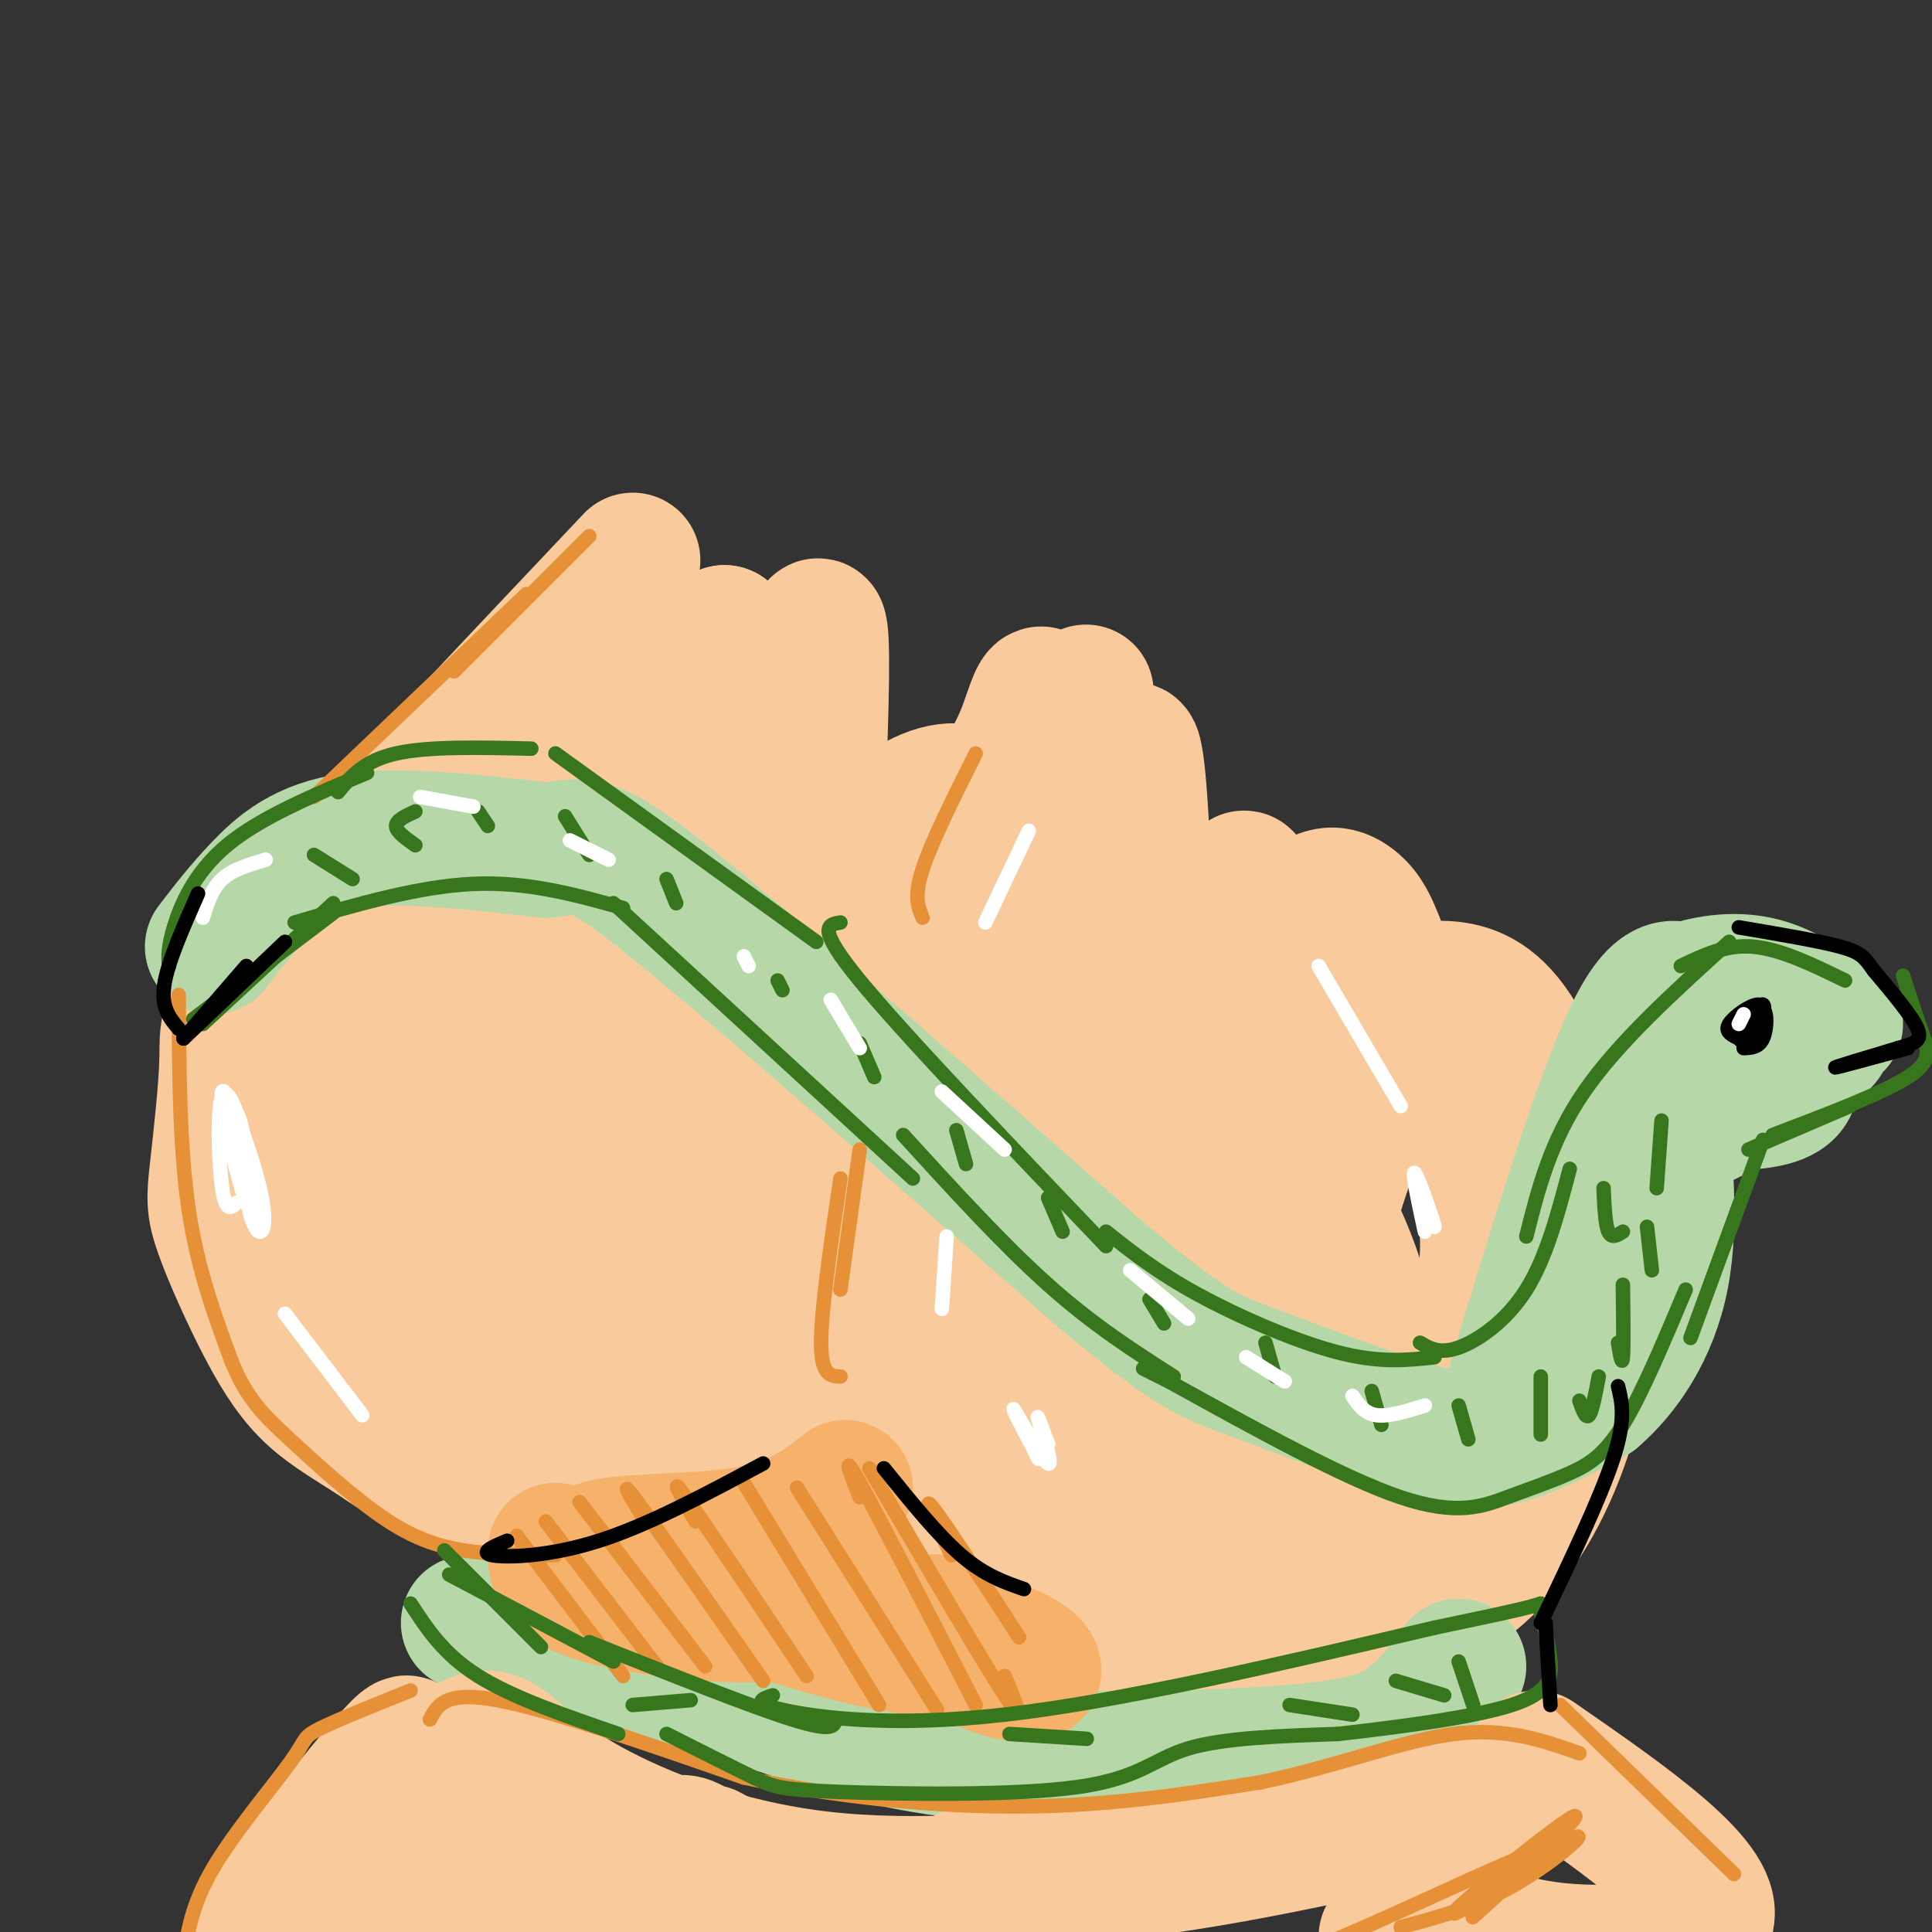 <svg viewBox='0 0 400 400' version='1.1' xmlns='http://www.w3.org/2000/svg' xmlns:xlink='http://www.w3.org/1999/xlink'><rect x="0" y="0" width="400" height="400" fill="#333333" stroke="none"/><g fill='none' stroke='rgb(249,203,156)' stroke-width='28' stroke-linecap='round' stroke-linejoin='round'><path d='M131,116c-28.589,30.228 -57.179,60.457 -71,77c-13.821,16.543 -12.874,19.402 -13,26c-0.126,6.598 -1.324,16.935 -2,23c-0.676,6.065 -0.829,7.859 1,13c1.829,5.141 5.639,13.629 9,20c3.361,6.371 6.272,10.625 10,14c3.728,3.375 8.273,5.870 13,9c4.727,3.130 9.636,6.894 20,8c10.364,1.106 26.182,-0.447 42,-2'/><path d='M140,304c11.500,-2.167 19.250,-6.583 27,-11'/><path d='M176,251c-1.102,9.731 -2.203,19.462 -1,28c1.203,8.538 4.712,15.883 8,22c3.288,6.117 6.357,11.007 12,17c5.643,5.993 13.861,13.089 22,18c8.139,4.911 16.200,7.636 27,8c10.800,0.364 24.338,-1.634 36,-5c11.662,-3.366 21.447,-8.098 29,-16c7.553,-7.902 12.872,-18.972 16,-30c3.128,-11.028 4.064,-22.014 5,-33'/><path d='M80,275c-3.248,2.325 -6.496,4.650 -8,-6c-1.504,-10.650 -1.263,-34.275 0,-50c1.263,-15.725 3.549,-23.551 6,-28c2.451,-4.449 5.066,-5.522 7,-7c1.934,-1.478 3.187,-3.363 4,12c0.813,15.363 1.186,47.974 1,63c-0.186,15.026 -0.932,12.468 -3,18c-2.068,5.532 -5.459,19.153 -7,12c-1.541,-7.153 -1.234,-35.080 0,-56c1.234,-20.920 3.395,-34.832 6,-46c2.605,-11.168 5.656,-19.590 8,-24c2.344,-4.410 3.982,-4.806 6,-1c2.018,3.806 4.417,11.814 6,18c1.583,6.186 2.349,10.550 3,32c0.651,21.450 1.186,59.986 1,71c-0.186,11.014 -1.093,-5.493 -2,-22'/><path d='M108,261c-0.455,-11.762 -0.594,-30.168 0,-61c0.594,-30.832 1.919,-74.092 6,-49c4.081,25.092 10.917,118.535 13,135c2.083,16.465 -0.588,-44.050 -1,-90c-0.412,-45.950 1.436,-77.337 5,-56c3.564,21.337 8.844,95.398 11,128c2.156,32.602 1.187,23.743 2,-6c0.813,-29.743 3.406,-80.372 6,-131'/><path d='M150,131c3.430,14.827 9.004,117.394 11,141c1.996,23.606 0.415,-31.749 2,-76c1.585,-44.251 6.338,-77.400 7,-63c0.662,14.400 -2.766,76.348 -5,108c-2.234,31.652 -3.272,33.009 -5,36c-1.728,2.991 -4.145,7.617 -6,10c-1.855,2.383 -3.148,2.525 -1,-14c2.148,-16.525 7.736,-49.715 12,-67c4.264,-17.285 7.205,-18.664 11,-22c3.795,-3.336 8.445,-8.629 12,-13c3.555,-4.371 6.016,-7.820 7,10c0.984,17.820 0.492,56.910 0,96'/><path d='M195,277c-1.360,22.358 -4.759,30.252 -4,9c0.759,-21.252 5.676,-71.649 10,-98c4.324,-26.351 8.057,-28.656 11,-36c2.943,-7.344 5.098,-19.727 5,15c-0.098,34.727 -2.447,116.566 -3,123c-0.553,6.434 0.692,-62.536 3,-95c2.308,-32.464 5.681,-28.423 7,-37c1.319,-8.577 0.586,-29.771 1,3c0.414,32.771 1.975,119.506 3,151c1.025,31.494 1.512,7.747 2,-16'/><path d='M230,296c0.026,-12.971 -0.909,-37.400 0,-75c0.909,-37.600 3.661,-88.371 6,-55c2.339,33.371 4.266,150.883 6,150c1.734,-0.883 3.274,-120.161 5,-126c1.726,-5.839 3.636,101.760 5,127c1.364,25.240 2.182,-31.880 3,-89'/><path d='M255,228c0.967,-30.514 1.884,-62.299 4,-37c2.116,25.299 5.432,107.683 8,132c2.568,24.317 4.387,-9.431 5,-48c0.613,-38.569 0.021,-81.957 1,-75c0.979,6.957 3.531,64.261 3,95c-0.531,30.739 -4.145,34.913 -6,26c-1.855,-8.913 -1.952,-30.911 1,-50c2.952,-19.089 8.951,-35.267 13,-43c4.049,-7.733 6.147,-7.021 9,-7c2.853,0.021 6.460,-0.648 10,1c3.540,1.648 7.011,5.614 9,10c1.989,4.386 2.494,9.193 3,14'/><path d='M315,246c0.533,7.590 0.365,19.565 -1,29c-1.365,9.435 -3.929,16.332 -9,24c-5.071,7.668 -12.650,16.109 -20,21c-7.350,4.891 -14.472,6.232 -22,5c-7.528,-1.232 -15.463,-5.036 -23,-11c-7.537,-5.964 -14.676,-14.089 -19,-23c-4.324,-8.911 -5.831,-18.610 -7,-25c-1.169,-6.390 -1.999,-9.472 0,-15c1.999,-5.528 6.827,-13.504 11,-18c4.173,-4.496 7.690,-5.513 12,-6c4.310,-0.487 9.412,-0.445 14,0c4.588,0.445 8.663,1.291 14,8c5.337,6.709 11.936,19.280 15,28c3.064,8.720 2.591,13.589 2,19c-0.591,5.411 -1.302,11.365 -4,19c-2.698,7.635 -7.384,16.951 -15,24c-7.616,7.049 -18.163,11.832 -26,13c-7.837,1.168 -12.963,-1.279 -18,-7c-5.037,-5.721 -9.983,-14.716 -13,-23c-3.017,-8.284 -4.104,-15.858 -4,-24c0.104,-8.142 1.399,-16.853 3,-25c1.601,-8.147 3.508,-15.732 9,-25c5.492,-9.268 14.569,-20.219 24,-26c9.431,-5.781 19.215,-6.390 29,-7'/><path d='M267,201c8.090,0.045 13.815,3.656 19,7c5.185,3.344 9.831,6.420 14,15c4.169,8.580 7.860,22.664 8,34c0.140,11.336 -3.271,19.922 -6,26c-2.729,6.078 -4.775,9.647 -8,14c-3.225,4.353 -7.627,9.491 -12,13c-4.373,3.509 -8.715,5.391 -12,6c-3.285,0.609 -5.511,-0.053 -8,-2c-2.489,-1.947 -5.240,-5.178 -7,-11c-1.760,-5.822 -2.529,-14.234 -3,-22c-0.471,-7.766 -0.645,-14.884 3,-26c3.645,-11.116 11.110,-26.230 17,-35c5.890,-8.770 10.204,-11.198 15,-13c4.796,-1.802 10.073,-2.979 15,-2c4.927,0.979 9.503,4.115 14,13c4.497,8.885 8.914,23.519 9,37c0.086,13.481 -4.159,25.809 -8,34c-3.841,8.191 -7.278,12.244 -13,16c-5.722,3.756 -13.730,7.214 -19,9c-5.270,1.786 -7.803,1.899 -12,-4c-4.197,-5.899 -10.058,-17.810 -14,-32c-3.942,-14.190 -5.964,-30.659 -4,-47c1.964,-16.341 7.913,-32.553 13,-40c5.087,-7.447 9.310,-6.128 12,-4c2.690,2.128 3.845,5.064 5,8'/><path d='M285,195c0.806,6.513 0.319,18.794 0,26c-0.319,7.206 -0.472,9.337 -5,17c-4.528,7.663 -13.430,20.858 -19,28c-5.570,7.142 -7.807,8.230 -15,9c-7.193,0.770 -19.341,1.222 -25,1c-5.659,-0.222 -4.830,-1.116 -8,-4c-3.170,-2.884 -10.341,-7.757 -16,-14c-5.659,-6.243 -9.808,-13.857 -13,-20c-3.192,-6.143 -5.427,-10.816 -6,-17c-0.573,-6.184 0.514,-13.880 2,-19c1.486,-5.120 3.369,-7.664 8,-10c4.631,-2.336 12.011,-4.464 17,-4c4.989,0.464 7.587,3.522 10,7c2.413,3.478 4.640,7.378 5,17c0.360,9.622 -1.148,24.967 -5,34c-3.852,9.033 -10.046,11.756 -15,13c-4.954,1.244 -8.666,1.010 -12,-1c-3.334,-2.010 -6.291,-5.797 -9,-10c-2.709,-4.203 -5.169,-8.824 -6,-19c-0.831,-10.176 -0.031,-25.909 1,-36c1.031,-10.091 2.295,-14.541 6,-19c3.705,-4.459 9.852,-8.927 15,-10c5.148,-1.073 9.297,1.248 12,5c2.703,3.752 3.958,8.933 5,15c1.042,6.067 1.869,13.019 0,20c-1.869,6.981 -6.435,13.990 -11,21'/><path d='M201,225c-3.715,5.241 -7.503,7.844 -10,6c-2.497,-1.844 -3.702,-8.135 -2,-19c1.702,-10.865 6.312,-26.304 8,-33c1.688,-6.696 0.454,-4.649 3,-6c2.546,-1.351 8.870,-6.100 13,-5c4.130,1.100 6.065,8.050 8,15'/></g>
<g fill='none' stroke='rgb(182,215,168)' stroke-width='28' stroke-linecap='round' stroke-linejoin='round'><path d='M44,196c3.000,-3.911 6.000,-7.822 10,-12c4.000,-4.178 9.000,-8.622 19,-10c10.000,-1.378 25.000,0.311 40,2'/><path d='M113,176c8.044,-0.667 8.156,-3.333 26,11c17.844,14.333 53.422,45.667 89,77'/><path d='M228,264c18.994,15.756 21.978,16.646 31,20c9.022,3.354 24.083,9.172 34,12c9.917,2.828 14.691,2.665 20,1c5.309,-1.665 11.155,-4.833 17,-8'/><path d='M330,289c5.800,-4.978 11.800,-13.422 14,-25c2.200,-11.578 0.600,-26.289 -1,-41'/><path d='M314,285c8.851,-29.024 17.702,-58.048 24,-71c6.298,-12.952 10.042,-9.833 14,-6c3.958,3.833 8.131,8.381 9,12c0.869,3.619 -1.565,6.310 -4,9'/><path d='M357,229c-2.531,2.452 -6.857,4.083 -11,4c-4.143,-0.083 -8.102,-1.879 -10,-3c-1.898,-1.121 -1.736,-1.565 0,-4c1.736,-2.435 5.045,-6.859 10,-9c4.955,-2.141 11.556,-1.997 16,-1c4.444,0.997 6.732,2.849 8,5c1.268,2.151 1.516,4.600 -2,6c-3.516,1.400 -10.795,1.749 -15,0c-4.205,-1.749 -5.337,-5.597 -6,-9c-0.663,-3.403 -0.857,-6.362 1,-9c1.857,-2.638 5.766,-4.954 11,-5c5.234,-0.046 11.794,2.180 15,5c3.206,2.820 3.059,6.234 0,8c-3.059,1.766 -9.029,1.883 -15,2'/><path d='M359,219c-4.693,-0.493 -8.927,-2.726 -11,-5c-2.073,-2.274 -1.985,-4.590 -2,-6c-0.015,-1.410 -0.131,-1.913 3,-3c3.131,-1.087 9.510,-2.758 16,-1c6.490,1.758 13.090,6.945 13,10c-0.090,3.055 -6.870,3.976 -12,3c-5.130,-0.976 -8.608,-3.850 -6,-5c2.608,-1.150 11.304,-0.575 20,0'/><path d='M302,345c-3.262,4.452 -6.524,8.905 -11,12c-4.476,3.095 -10.167,4.833 -26,6c-15.833,1.167 -41.810,1.762 -61,0c-19.190,-1.762 -31.595,-5.881 -44,-10'/><path d='M160,353c-17.833,-4.500 -40.417,-10.750 -63,-17'/></g>
<g fill='none' stroke='rgb(246,178,107)' stroke-width='28' stroke-linecap='round' stroke-linejoin='round'><path d='M115,321c0.010,2.075 0.020,4.150 2,6c1.980,1.850 5.931,3.474 14,5c8.069,1.526 20.256,2.956 29,2c8.744,-0.956 14.047,-4.296 14,-8c-0.047,-3.704 -5.442,-7.773 -7,-9c-1.558,-1.227 0.721,0.386 3,2'/><path d='M170,319c2.616,2.406 7.654,7.419 2,7c-5.654,-0.419 -22.002,-6.272 -21,-6c1.002,0.272 19.355,6.667 25,8c5.645,1.333 -1.418,-2.397 -6,-5c-4.582,-2.603 -6.682,-4.079 -5,-2c1.682,2.079 7.145,7.714 13,12c5.855,4.286 12.101,7.225 15,8c2.899,0.775 2.449,-0.612 2,-2'/><path d='M195,339c-0.257,-1.417 -1.899,-3.960 -1,-3c0.899,0.960 4.340,5.423 9,8c4.660,2.577 10.538,3.268 11,2c0.462,-1.268 -4.491,-4.495 -9,-5c-4.509,-0.505 -8.574,1.713 -22,-1c-13.426,-2.713 -36.213,-10.356 -59,-18'/><path d='M124,322c-3.978,-3.244 15.578,-2.356 28,-4c12.422,-1.644 17.711,-5.822 23,-10'/></g>
<g fill='none' stroke='rgb(249,203,156)' stroke-width='28' stroke-linecap='round' stroke-linejoin='round'><path d='M97,361c1.958,-1.012 3.917,-2.024 7,0c3.083,2.024 7.292,7.083 18,13c10.708,5.917 27.917,12.690 48,15c20.083,2.310 43.042,0.155 66,-2'/><path d='M236,387c24.833,-3.167 53.917,-10.083 83,-17'/><path d='M318,364c19.369,13.417 38.738,26.833 35,34c-3.738,7.167 -30.583,8.083 -43,3c-12.417,-5.083 -10.405,-16.167 -10,-16c0.405,0.167 -0.798,11.583 -2,23'/><path d='M298,408c-0.226,-0.881 0.208,-14.583 0,-18c-0.208,-3.417 -1.060,3.452 -3,7c-1.940,3.548 -4.970,3.774 -8,4'/><path d='M97,378c2.269,-6.510 4.537,-13.020 -3,-9c-7.537,4.020 -24.881,18.570 -34,26c-9.119,7.430 -10.013,7.741 -1,-4c9.013,-11.741 27.932,-35.533 25,-29c-2.932,6.533 -27.714,43.390 -27,48c0.714,4.610 26.923,-23.028 40,-34c13.077,-10.972 13.022,-5.278 13,-1c-0.022,4.278 -0.011,7.139 0,10'/><path d='M110,385c0.243,3.863 0.850,8.520 -3,16c-3.850,7.480 -12.157,17.783 -10,12c2.157,-5.783 14.779,-27.652 21,-34c6.221,-6.348 6.041,2.824 2,13c-4.041,10.176 -11.942,21.357 -7,20c4.942,-1.357 22.726,-15.253 30,-22c7.274,-6.747 4.037,-6.347 2,-7c-2.037,-0.653 -2.876,-2.361 -6,-1c-3.124,1.361 -8.533,5.789 -10,10c-1.467,4.211 1.010,8.203 13,8c11.990,-0.203 33.495,-4.602 55,-9'/><path d='M197,391c8.464,-2.714 2.125,-5.000 3,-1c0.875,4.000 8.964,14.286 15,16c6.036,1.714 10.018,-5.143 14,-12'/></g>
<g fill='none' stroke='rgb(230,145,56)' stroke-width='3' stroke-linecap='round' stroke-linejoin='round'><path d='M37,206c0.083,15.667 0.167,31.333 2,44c1.833,12.667 5.417,22.333 9,32'/><path d='M48,282c3.169,7.713 6.592,10.995 12,16c5.408,5.005 12.802,11.732 19,16c6.198,4.268 11.199,6.077 17,7c5.801,0.923 12.400,0.962 19,1'/><path d='M107,318c0.000,0.000 22.000,29.000 22,29'/><path d='M113,315c0.000,0.000 23.000,30.000 23,30'/><path d='M120,311c0.000,0.000 26.000,34.000 26,34'/><path d='M133,314c-2.583,-4.333 -5.167,-8.667 -1,-3c4.167,5.667 15.083,21.333 26,37'/><path d='M144,315c-2.917,-5.167 -5.833,-10.333 -2,-5c3.833,5.333 14.417,21.167 25,37'/><path d='M154,307c0.000,0.000 28.000,46.000 28,46'/><path d='M165,308c0.000,0.000 29.000,46.000 29,46'/><path d='M178,310c-2.000,-5.083 -4.000,-10.167 0,-3c4.000,7.167 14.000,26.583 24,46'/><path d='M180,304c11.667,19.917 23.333,39.833 28,47c4.667,7.167 2.333,1.583 0,-4'/><path d='M197,322c-3.167,-6.417 -6.333,-12.833 -4,-10c2.333,2.833 10.167,14.917 18,27'/><path d='M85,350c-7.792,3.131 -15.583,6.262 -19,8c-3.417,1.738 -2.458,2.083 -6,7c-3.542,4.917 -11.583,14.405 -16,22c-4.417,7.595 -5.208,13.298 -6,19'/><path d='M89,356c1.583,-3.000 3.167,-6.000 14,-4c10.833,2.000 30.917,9.000 51,16'/><path d='M154,368c18.644,4.044 39.756,6.156 58,6c18.244,-0.156 33.622,-2.578 49,-5'/><path d='M261,369c15.356,-3.178 29.244,-8.622 40,-10c10.756,-1.378 18.378,1.311 26,4'/><path d='M323,353c0.000,0.000 36.000,35.000 36,35'/><path d='M290,399c7.918,-2.119 15.837,-4.238 24,-9c8.163,-4.762 16.571,-12.168 11,-9c-5.571,3.168 -25.122,16.911 -24,15c1.122,-1.911 22.918,-19.476 25,-20c2.082,-0.524 -15.548,15.993 -20,20c-4.452,4.007 4.274,-4.497 13,-13'/><path d='M319,383c-7.222,2.244 -31.778,14.356 -46,20c-14.222,5.644 -18.111,4.822 -22,4'/><path d='M174,285c-2.000,-0.083 -4.000,-0.167 -4,-7c0.000,-6.833 2.000,-20.417 4,-34'/><path d='M174,267c0.000,0.000 4.000,-29.000 4,-29'/><path d='M191,190c-0.917,-2.167 -1.833,-4.333 0,-10c1.833,-5.667 6.417,-14.833 11,-24'/><path d='M65,165c0.000,0.000 44.000,-42.000 44,-42'/><path d='M94,139c0.000,0.000 28.000,-28.000 28,-28'/></g>
<g fill='none' stroke='rgb(56,118,29)' stroke-width='3' stroke-linecap='round' stroke-linejoin='round'><path d='M40,211c0.000,0.000 29.000,-22.000 29,-22'/><path d='M42,212c0.000,0.000 27.000,-25.000 27,-25'/><path d='M35,200c-0.156,-1.822 -0.311,-3.644 1,-8c1.311,-4.356 4.089,-11.244 11,-17c6.911,-5.756 17.956,-10.378 29,-15'/><path d='M70,164c2.667,-3.250 5.333,-6.500 12,-8c6.667,-1.500 17.333,-1.250 28,-1'/><path d='M61,191c12.833,-3.750 25.667,-7.500 37,-8c11.333,-0.500 21.167,2.250 31,5'/><path d='M115,156c0.000,0.000 54.000,39.000 54,39'/><path d='M127,187c0.000,0.000 62.000,57.000 62,57'/><path d='M174,191c-2.583,0.417 -5.167,0.833 4,12c9.167,11.167 30.083,33.083 51,55'/><path d='M187,235c10.333,11.333 20.667,22.667 30,31c9.333,8.333 17.667,13.667 26,19'/><path d='M229,255c5.244,4.178 10.489,8.356 19,13c8.511,4.644 20.289,9.756 29,12c8.711,2.244 14.356,1.622 20,1'/><path d='M294,278c2.022,1.200 4.044,2.400 8,1c3.956,-1.400 9.844,-5.400 14,-12c4.156,-6.600 6.578,-15.800 9,-25'/><path d='M316,256c2.500,-9.917 5.000,-19.833 12,-30c7.000,-10.167 18.500,-20.583 30,-31'/><path d='M348,200c4.667,-2.250 9.333,-4.500 15,-4c5.667,0.500 12.333,3.750 19,7'/><path d='M362,238c0.000,0.000 21.000,-9.000 21,-9'/><path d='M367,235c11.400,-4.333 22.800,-8.667 28,-12c5.200,-3.333 4.200,-5.667 3,-9c-1.200,-3.333 -2.600,-7.667 -4,-12'/><path d='M365,236c0.000,0.000 -15.000,41.000 -15,41'/><path d='M349,267c-4.544,10.815 -9.088,21.630 -13,28c-3.912,6.370 -7.193,8.295 -11,10c-3.807,1.705 -8.140,3.190 -13,5c-4.860,1.810 -10.246,3.946 -22,0c-11.754,-3.946 -29.877,-13.973 -48,-24'/><path d='M242,286c-8.333,-4.167 -5.167,-2.583 -2,-1'/><path d='M93,326c0.000,0.000 34.000,18.000 34,18'/><path d='M85,332c3.417,5.250 6.833,10.500 14,15c7.167,4.500 18.083,8.250 29,12'/><path d='M122,340c16.750,6.667 33.500,13.333 42,16c8.500,2.667 8.750,1.333 9,0'/><path d='M160,351c-2.289,0.756 -4.578,1.511 2,3c6.578,1.489 22.022,3.711 46,1c23.978,-2.711 56.489,-10.356 89,-18'/><path d='M297,337c18.500,-3.833 20.250,-4.417 22,-5'/><path d='M138,359c6.920,3.493 13.841,6.986 18,9c4.159,2.014 5.558,2.550 18,3c12.442,0.450 35.927,0.813 49,-1c13.073,-1.813 15.735,-5.804 23,-8c7.265,-2.196 19.132,-2.598 31,-3'/><path d='M277,359c12.440,-1.405 28.042,-3.417 36,-6c7.958,-2.583 8.274,-5.738 8,-9c-0.274,-3.262 -1.137,-6.631 -2,-10'/><path d='M73,182c0.000,0.000 -8.000,-5.000 -8,-5'/><path d='M86,175c-2.000,-1.417 -4.000,-2.833 -4,-4c0.000,-1.167 2.000,-2.083 4,-3'/><path d='M101,171c0.000,0.000 -2.000,-3.000 -2,-3'/><path d='M122,177c0.000,0.000 -5.000,-8.000 -5,-8'/><path d='M140,187c0.000,0.000 -2.000,-5.000 -2,-5'/><path d='M162,205c0.000,0.000 -1.000,-2.000 -1,-2'/><path d='M181,223c0.000,0.000 -3.000,-7.000 -3,-7'/><path d='M200,241c0.000,0.000 -2.000,-7.000 -2,-7'/><path d='M220,255c0.000,0.000 -3.000,-7.000 -3,-7'/><path d='M241,274c0.000,0.000 -3.000,-5.000 -3,-5'/><path d='M264,285c0.000,0.000 -2.000,-7.000 -2,-7'/><path d='M286,295c0.000,0.000 -2.000,-7.000 -2,-7'/><path d='M304,298c0.000,0.000 -2.000,-7.000 -2,-7'/><path d='M319,297c0.000,0.000 0.000,-12.000 0,-12'/><path d='M327,290c0.667,1.917 1.333,3.833 2,3c0.667,-0.833 1.333,-4.417 2,-8'/><path d='M335,278c0.417,2.500 0.833,5.000 1,3c0.167,-2.000 0.083,-8.500 0,-15'/><path d='M342,263c0.000,0.000 -1.000,-9.000 -1,-9'/><path d='M336,255c-1.167,0.750 -2.333,1.500 -3,0c-0.667,-1.500 -0.833,-5.250 -1,-9'/><path d='M343,246c0.000,0.000 1.000,-14.000 1,-14'/><path d='M305,353c0.000,0.000 -3.000,-9.000 -3,-9'/><path d='M299,351c0.000,0.000 -10.000,-3.000 -10,-3'/><path d='M280,355c0.000,0.000 -13.000,-2.000 -13,-2'/><path d='M225,360c0.000,0.000 -16.000,-1.000 -16,-1'/><path d='M143,352c0.000,0.000 -12.000,1.000 -12,1'/><path d='M112,341c0.000,0.000 -20.000,-20.000 -20,-20'/></g>
<g fill='none' stroke='rgb(255,255,255)' stroke-width='3' stroke-linecap='round' stroke-linejoin='round'><path d='M49,249c-1.132,1.068 -2.264,2.135 -3,-3c-0.736,-5.135 -1.076,-16.473 0,-19c1.076,-2.527 3.569,3.756 5,11c1.431,7.244 1.799,15.449 0,11c-1.799,-4.449 -5.764,-21.551 -5,-23c0.764,-1.449 6.256,12.756 8,21c1.744,8.244 -0.261,10.527 -2,5c-1.739,-5.527 -3.211,-18.865 -3,-21c0.211,-2.135 2.106,6.932 4,16'/><path d='M53,247c0.533,3.867 -0.133,5.533 -1,3c-0.867,-2.533 -1.933,-9.267 -3,-16'/><path d='M59,272c0.000,0.000 16.000,21.000 16,21'/><path d='M215,302c-2.976,-5.768 -5.952,-11.536 -5,-10c0.952,1.536 5.833,10.375 7,11c1.167,0.625 -1.381,-6.964 -2,-9c-0.619,-2.036 0.690,1.482 2,5'/><path d='M195,271c0.000,0.000 1.000,-15.000 1,-15'/><path d='M42,190c0.917,-3.000 1.833,-6.000 4,-8c2.167,-2.000 5.583,-3.000 9,-4'/><path d='M87,165c0.000,0.000 11.000,2.000 11,2'/><path d='M118,174c0.000,0.000 8.000,4.000 8,4'/><path d='M154,198c0.000,0.000 1.000,2.000 1,2'/><path d='M172,207c0.000,0.000 6.000,10.000 6,10'/><path d='M195,226c0.000,0.000 13.000,12.000 13,12'/><path d='M234,263c0.000,0.000 12.000,10.000 12,10'/><path d='M258,281c0.000,0.000 8.000,5.000 8,5'/><path d='M280,289c1.250,1.833 2.500,3.667 5,4c2.500,0.333 6.250,-0.833 10,-2'/></g>
<g fill='none' stroke='rgb(0,0,0)' stroke-width='3' stroke-linecap='round' stroke-linejoin='round'><path d='M360,215c-1.491,-0.717 -2.982,-1.433 -2,-3c0.982,-1.567 4.438,-3.983 6,-4c1.562,-0.017 1.231,2.366 0,4c-1.231,1.634 -3.360,2.518 -3,1c0.360,-1.518 3.210,-5.438 4,-5c0.790,0.438 -0.480,5.233 -2,7c-1.520,1.767 -3.292,0.505 -3,-1c0.292,-1.505 2.646,-3.252 5,-5'/><path d='M365,209c0.956,0.467 0.844,4.133 0,6c-0.844,1.867 -2.422,1.933 -4,2'/><path d='M395,217c-7.333,2.000 -14.667,4.000 -15,4c-0.333,0.000 6.333,-2.000 13,-4'/><path d='M393,217c3.311,-0.978 5.089,-1.422 4,-4c-1.089,-2.578 -5.044,-7.289 -9,-12'/><path d='M388,201c-2.022,-2.800 -2.578,-3.800 -7,-5c-4.422,-1.200 -12.711,-2.600 -21,-4'/></g>
<g fill='none' stroke='rgb(255,255,255)' stroke-width='3' stroke-linecap='round' stroke-linejoin='round'><path d='M360,212c0.000,0.000 1.000,-2.000 1,-2'/><path d='M295,255c-1.435,-6.655 -2.869,-13.310 -2,-12c0.869,1.310 4.042,10.583 4,11c-0.042,0.417 -3.298,-8.024 -4,-10c-0.702,-1.976 1.149,2.512 3,7'/><path d='M290,229c0.000,0.000 -17.000,-29.000 -17,-29'/><path d='M204,191c0.000,0.000 9.000,-19.000 9,-19'/></g>
<g fill='none' stroke='rgb(0,0,0)' stroke-width='3' stroke-linecap='round' stroke-linejoin='round'><path d='M38,215c0.000,0.000 13.000,-15.000 13,-15'/><path d='M38,215c0.000,0.000 21.000,-20.000 21,-20'/><path d='M37,213c-1.833,-2.167 -3.667,-4.333 -3,-9c0.667,-4.667 3.833,-11.833 7,-19'/><path d='M321,353c0.000,0.000 -1.000,-17.000 -1,-17'/><path d='M319,336c6.167,-12.917 12.333,-25.833 15,-34c2.667,-8.167 1.833,-11.583 1,-15'/><path d='M105,319c-2.956,1.244 -5.911,2.489 -3,3c2.911,0.511 11.689,0.289 22,-3c10.311,-3.289 22.156,-9.644 34,-16'/><path d='M183,304c5.583,6.917 11.167,13.833 16,18c4.833,4.167 8.917,5.583 13,7'/></g>
</svg>